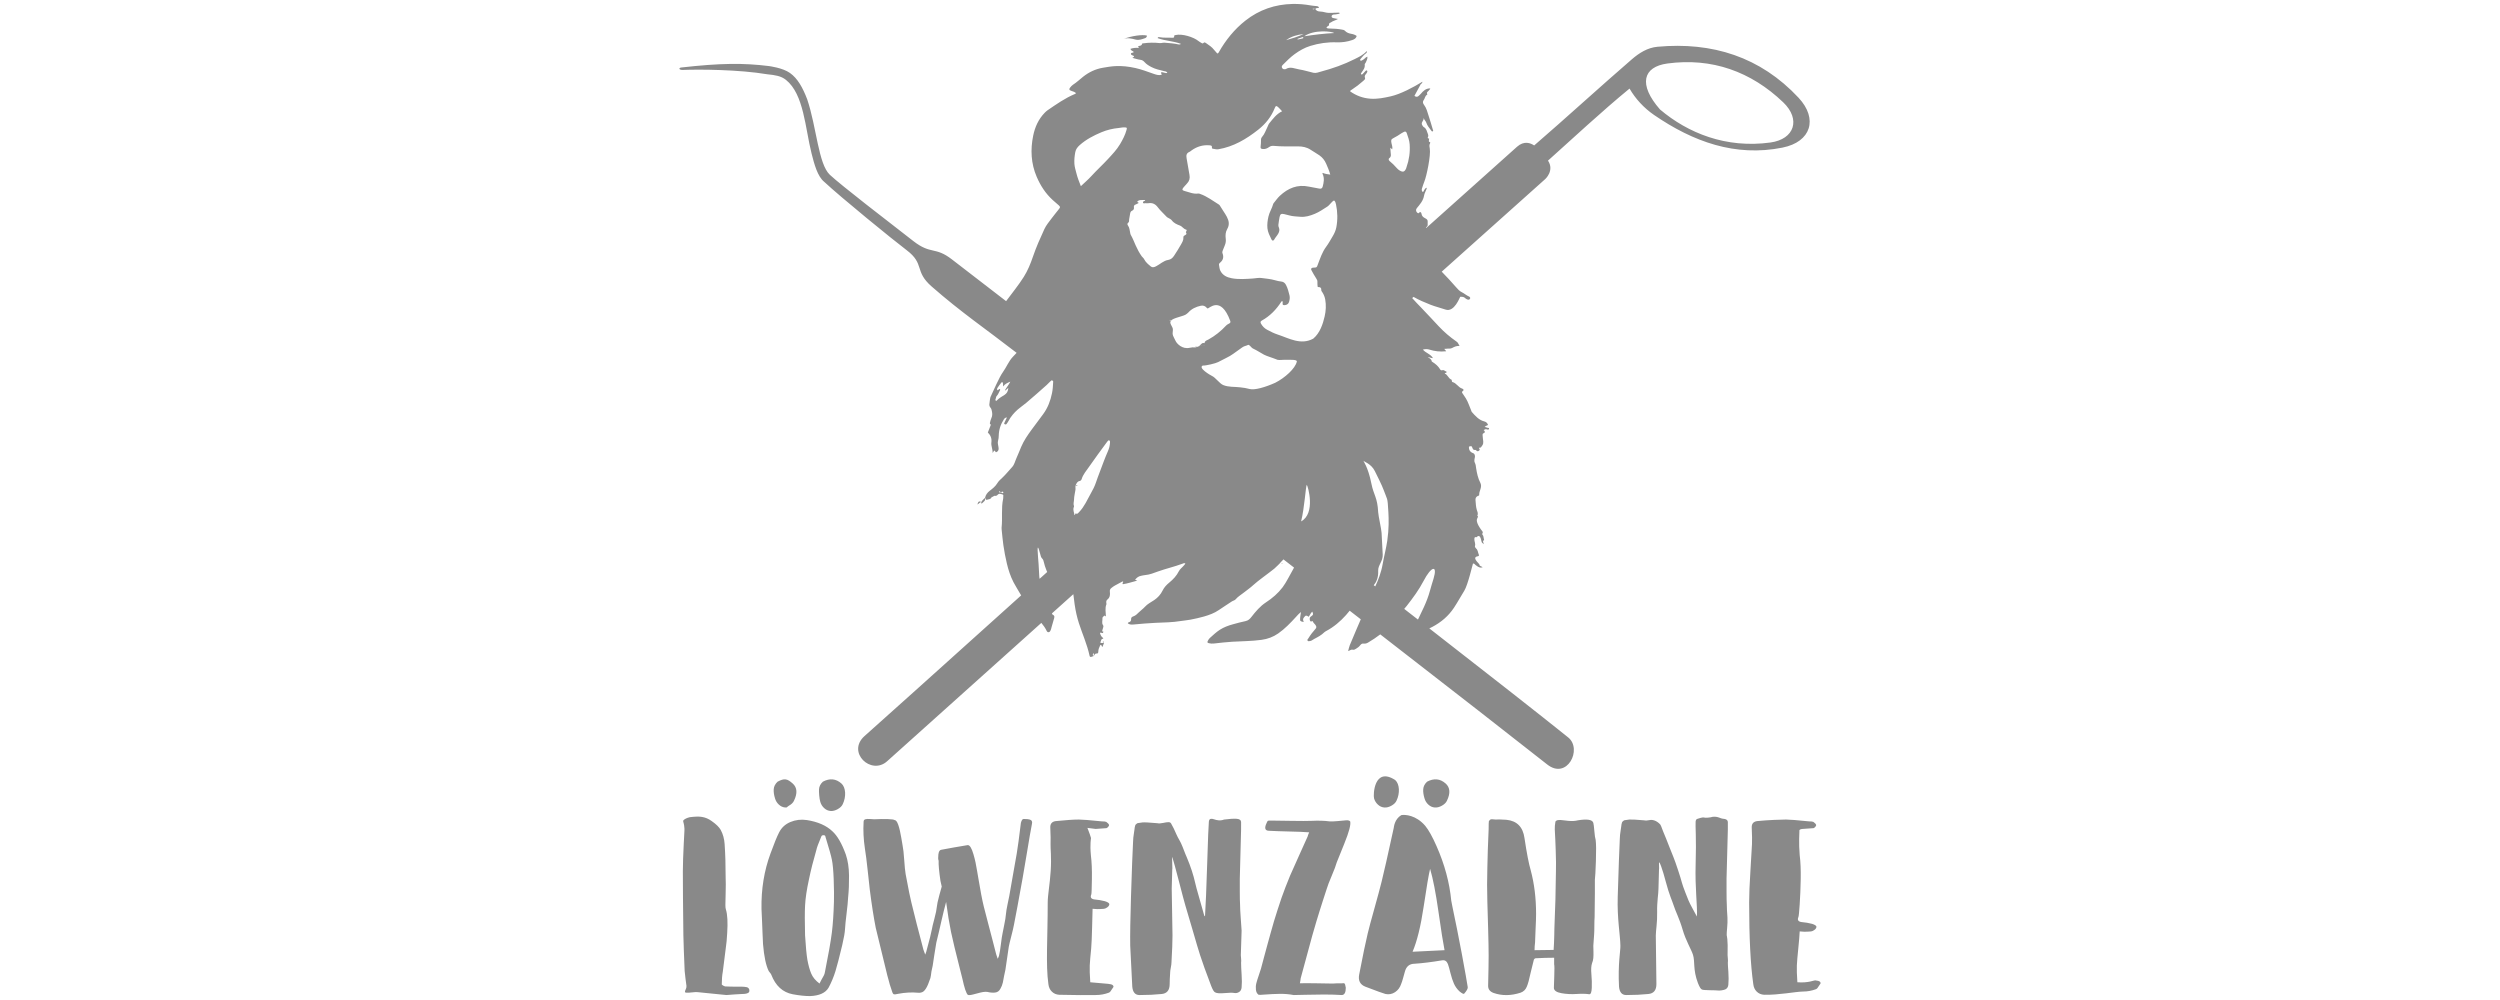 <?xml version="1.0" encoding="UTF-8"?>
<!DOCTYPE svg PUBLIC "-//W3C//DTD SVG 1.1//EN" "http://www.w3.org/Graphics/SVG/1.1/DTD/svg11.dtd">
<!-- Creator: CorelDRAW 2018 (64 Bit) -->
<svg xmlns="http://www.w3.org/2000/svg" xml:space="preserve" width="21.167mm" height="8.467mm" version="1.1" style="shape-rendering:geometricPrecision; text-rendering:geometricPrecision; image-rendering:optimizeQuality; fill-rule:evenodd; clip-rule:evenodd"
viewBox="0 0 2116.66 846.66"
 xmlns:xlink="http://www.w3.org/1999/xlink">
 <defs>
  <style type="text/css">
   <![CDATA[
    .fil0 {fill:#898989;fill-rule:nonzero}
   ]]>
  </style>
 </defs>
 <g id="Ebene_x0020_1">
  <path class="fil0" d="M718.84 741.33c-0.07,-6.77 -0.98,-12.73 -2.73,-17.88 -3.35,-9.28 -7.13,-15.82 -11.35,-19.65 -5.09,-4.86 -12.3,-8.02 -21.61,-9.5 -4.95,-0.73 -9.61,-0.18 -13.97,1.66 -4.37,1.84 -7.57,4.82 -9.61,8.94 -1.75,3.39 -4.15,9.27 -7.2,17.66 -5.39,14.57 -7.94,30.25 -7.64,47.03 0.14,2.21 0.29,5.33 0.43,9.38 0.15,4.05 0.29,7.73 0.44,11.04 0.14,3.31 0.29,6.44 0.43,9.39 0.88,10.45 2.48,18.03 4.81,22.73 0.14,0.3 0.51,0.78 1.09,1.44 0.58,0.66 0.95,1.21 1.09,1.66 3.64,9.42 9.68,14.94 18.12,16.55 5.53,1.04 10.4,1.55 14.63,1.55 7.86,-0.29 13.1,-2.65 15.72,-7.06 2.32,-4.27 4.29,-8.98 5.89,-14.14 1.31,-4.26 3.2,-11.55 5.68,-21.85 1.45,-6.18 2.25,-10.82 2.4,-13.91 0.14,-2.8 0.58,-7.14 1.31,-13.03 0.73,-5.88 1.16,-10.45 1.31,-13.69 0.58,-5.44 0.83,-11.55 0.76,-18.32zm-12.77 22.08c-0.29,10.15 -0.87,18.84 -1.75,26.05 -1.02,7.95 -2.98,19.14 -5.89,33.56 -0.15,1.03 -0.47,2.02 -0.98,2.98 -0.51,0.96 -1.17,2.13 -1.97,3.53 -0.8,1.4 -1.34,2.47 -1.63,3.2 -3.35,-2.5 -5.68,-5.3 -6.99,-8.39 -1.31,-3.09 -2.4,-6.99 -3.27,-11.7 -0.73,-4.41 -1.39,-11.33 -1.97,-20.75 -0.29,-11.19 -0.29,-19.58 0,-25.17 0.29,-6.03 1.38,-13.39 3.27,-22.08 1.6,-7.8 3.72,-16.19 6.34,-25.17 0.29,-1.62 1.67,-5.37 4.14,-11.26 0.29,-0.73 0.88,-1.1 1.75,-1.1 1.16,0 1.75,0.44 1.75,1.32 3.05,9.87 4.87,16.34 5.45,19.43 0.73,3.53 1.24,8.98 1.53,16.34 0.29,8.54 0.37,14.94 0.22,19.21zm-91.03 79.04c1.89,-0.15 4.33,-0.33 7.31,-0.55 2.98,-0.23 4.98,-0.34 6,-0.34 3.35,0 5.32,-0.58 5.9,-1.76 0.14,-0.3 0.22,-0.66 0.22,-1.11 0,-0.88 -0.22,-1.54 -0.66,-1.98 -0.43,-0.44 -0.91,-0.74 -1.42,-0.89 -0.51,-0.14 -1.24,-0.25 -2.18,-0.33 -0.95,-0.07 -1.57,-0.11 -1.86,-0.11l-2.4 0c-5.38,0 -9.39,-0.07 -12,-0.22 -0.59,-0.14 -1.24,-0.44 -1.97,-0.88 -0.73,-0.44 -1.02,-0.81 -0.87,-1.11 0,-3.97 0.29,-7.5 0.87,-10.59 1.75,-13.25 2.62,-20.17 2.62,-20.76 0.44,-2.65 0.8,-6.62 1.09,-11.92 0.58,-8.98 0.22,-15.6 -1.09,-19.87 -0.29,-0.74 -0.44,-1.99 -0.44,-3.75 0,-1.62 0.08,-5.11 0.22,-10.49 0.15,-5.37 0.15,-9.53 0,-12.47 0,-10.75 -0.29,-20.32 -0.87,-28.7 -0.3,-4.42 -1.39,-8.4 -3.28,-11.93 -1.31,-2.35 -3.85,-4.86 -7.64,-7.51 -2.62,-1.91 -5.39,-3.09 -8.29,-3.53 -2.19,-0.44 -5.61,-0.36 -10.26,0.22 -2.48,0.59 -4.3,1.48 -5.46,2.65 -0.15,0.45 -0.19,0.81 -0.11,1.11 0.07,0.29 0.22,0.85 0.43,1.65 0.22,0.81 0.33,1.37 0.33,1.66 0.29,2.06 0.37,3.68 0.22,4.86 -0.15,2.5 -0.33,6.03 -0.55,10.59 -0.21,4.57 -0.4,8.72 -0.54,12.48 -0.15,3.75 -0.22,7.32 -0.22,10.71 0,11.92 0.14,29.95 0.44,54.09 0.14,6.77 0.51,16.93 1.09,30.46 0.14,1.63 0.4,3.91 0.76,6.85 0.37,2.95 0.62,4.86 0.77,5.74 0,1.18 -0.15,1.99 -0.44,2.43 -0.73,1.47 -0.98,2.43 -0.76,2.87 0.22,0.44 1.27,0.59 3.16,0.44 0.58,0 1.78,-0.11 3.6,-0.33 1.82,-0.22 3.17,-0.26 4.04,-0.11 3.2,0.3 7.57,0.74 13.1,1.32 5.53,0.59 9.24,0.96 11.14,1.11zm627.65 -6.63c-0.58,-3.97 -2.26,-13.39 -5.02,-28.26 -0.87,-4.85 -2.22,-11.81 -4.04,-20.86 -1.82,-9.05 -2.87,-14.16 -3.16,-15.34 -0.15,-0.89 -0.44,-2.32 -0.88,-4.31 -0.44,-1.99 -0.73,-3.49 -0.87,-4.53 -1.46,-15.3 -5.61,-30.68 -12.45,-46.14 -3.49,-7.95 -6.69,-13.69 -9.6,-17.22 -7.8,-9.09 -17.04,-9.65 -20.27,-9.03 -5.83,3.5 -6.22,10.21 -6.37,10.8 -5.09,23.4 -8.51,38.56 -10.26,45.48 -1.31,5.3 -3.35,12.88 -6.11,22.74 -2.77,9.86 -4.66,16.93 -5.68,21.19 -1.74,7.22 -4.14,18.77 -7.2,34.67 -1.02,5.15 0.73,8.61 5.24,10.37 9.6,3.68 15.28,5.74 17.03,6.18 2.91,0.59 5.6,0.08 8.08,-1.54 2.47,-1.62 4.22,-3.98 5.23,-7.07 0.44,-1.02 0.99,-2.72 1.64,-5.07 0.66,-2.36 1.13,-4.05 1.42,-5.08 1.16,-4.56 3.93,-6.85 8.3,-6.85 6.55,-0.44 14.26,-1.39 23.14,-2.87 2.33,-0.44 4,0.59 5.02,3.09 0.58,1.62 1.31,4.2 2.18,7.73 0.88,3.53 1.86,6.51 2.95,8.94 1.09,2.43 2.65,4.61 4.69,6.52 2.19,1.76 3.5,2.42 3.93,1.98 2.19,-2.5 3.2,-4.34 3.06,-5.52zm-19.65 -31.35c-15.86,0.74 -24.89,1.18 -27.07,1.33 3.78,-8.83 6.91,-21.56 9.39,-38.2 2.47,-16.63 4.29,-27.3 5.46,-32.01 2.47,8.39 4.83,20.53 7.09,36.43 2.26,15.89 3.97,26.71 5.13,32.45zm-355.41 -111.05c1.89,0 3.27,0.15 4.14,0.44 1.75,0.44 2.41,1.62 1.97,3.53 -1.02,5.16 -2.4,13.1 -4.15,23.85 -1.75,10.74 -2.98,18.03 -3.71,21.85 -3.49,19.43 -5.97,32.76 -7.42,39.97 -0.44,2.35 -1.2,5.63 -2.3,9.82 -1.09,4.2 -1.78,7.11 -2.07,8.72 -0.58,3.68 -1.53,10.16 -2.84,19.43 -0.58,2.51 -0.95,4.2 -1.09,5.08 -0.14,0.59 -0.33,1.54 -0.54,2.87 -0.22,1.32 -0.41,2.28 -0.55,2.87 -0.44,1.91 -1.09,3.61 -1.97,5.08 -1.01,2.06 -2.54,3.2 -4.58,3.42 -2.04,0.22 -4.22,0.04 -6.55,-0.55 -1.17,-0.15 -2.4,-0.11 -3.71,0.11 -1.31,0.22 -2.88,0.59 -4.69,1.1 -1.83,0.52 -3.1,0.85 -3.83,0.99 -2.33,0.6 -3.78,0.67 -4.36,0.23 -0.59,-0.45 -1.31,-1.91 -2.19,-4.42 -0.43,-1.32 -0.83,-2.72 -1.2,-4.19 -0.36,-1.47 -0.69,-2.88 -0.98,-4.2 -0.73,-2.94 -1.78,-7.14 -3.16,-12.58 -1.39,-5.45 -2.62,-10.41 -3.71,-14.91 -1.1,-4.48 -2.08,-8.79 -2.95,-12.91 -1.46,-7.07 -2.84,-15.53 -4.15,-25.39 -1.46,5.45 -2.77,10.74 -3.93,15.89 -0.44,2.21 -1.17,5.38 -2.18,9.5 -1.02,4.12 -1.75,7.14 -2.19,9.05 -0.43,2.5 -1.02,6.07 -1.74,10.71 -0.73,4.63 -1.17,7.54 -1.31,8.72 -0.15,0.88 -0.51,2.58 -1.09,5.08 -0.3,2.65 -0.59,4.49 -0.88,5.52l-1.96 5.29c-1.17,2.8 -2.41,4.75 -3.71,5.86 -1.31,1.1 -3.14,1.51 -5.46,1.21 -3.93,-0.44 -10.77,-0.14 -15.72,0.88 -2.33,0.59 -3.78,0.7 -4.36,0.33 -0.59,-0.36 -1.24,-1.87 -1.97,-4.52 -0.44,-1.18 -0.84,-2.39 -1.2,-3.64 -0.37,-1.25 -0.73,-2.62 -1.09,-4.09 -0.37,-1.47 -0.69,-2.65 -0.98,-3.53l-9.83 -40.41c-1.74,-8.83 -3.42,-19.57 -5.02,-32.23 -0.29,-2.5 -0.87,-7.84 -1.75,-16.01 -0.87,-8.17 -1.67,-14.46 -2.4,-18.87 -1.16,-7.8 -1.53,-15.31 -1.09,-22.52 0,-1.18 0.47,-1.91 1.42,-2.21 0.94,-0.29 2.33,-0.37 4.15,-0.22 1.82,0.15 2.95,0.22 3.38,0.22 8.88,-0.44 16.23,-0.22 17.25,0.66 1.16,0 2.21,1.37 3.16,4.09 0.95,2.72 1.78,6.29 2.51,10.7l1.09 6.41c0.58,2.8 1.06,6.95 1.42,12.47 0.37,5.52 0.77,9.53 1.2,12.03 2.48,13.25 4.08,21.2 4.81,23.85 2.62,10.89 6.03,24.28 10.26,40.18 0.14,0.44 0.65,1.84 1.52,4.2 0.59,-1.47 0.88,-2.28 0.88,-2.43 2.76,-10.16 4.37,-16.56 4.8,-19.21 0.15,-1.18 0.84,-4.09 2.08,-8.72 1.23,-4.64 1.92,-7.98 2.07,-10.05 0.14,-1.91 0.84,-5.15 2.07,-9.71 1.24,-4.56 1.93,-7.07 2.08,-7.51 -0.58,-2.35 -0.95,-3.97 -1.09,-4.86 -1.17,-7.94 -1.68,-13.61 -1.53,-17 -0.44,-1.02 -0.51,-2.79 -0.22,-5.29 0.29,-2.5 1.09,-3.83 2.4,-3.98 0.58,-0.14 4.18,-0.81 10.81,-1.99 6.62,-1.17 10.51,-1.83 11.68,-1.98 0.87,0 1.71,0.66 2.51,1.98 0.8,1.33 1.56,3.24 2.29,5.75 0.73,2.5 1.31,4.78 1.75,6.84 0.43,2.06 0.91,4.64 1.42,7.73 0.51,3.09 0.83,5 0.98,5.74 1.75,10.6 3.27,18.54 4.58,23.84 1.02,3.98 2.11,8.21 3.28,12.7 1.16,4.49 2.47,9.49 3.93,15.01 1.45,5.52 2.54,9.75 3.27,12.69 0.15,0.59 0.58,1.92 1.31,3.98 0.44,-0.74 0.8,-1.55 1.1,-2.43 0.58,-2.35 1.12,-5.66 1.63,-9.93 0.51,-4.27 0.98,-7.36 1.42,-9.28 0,-0.29 0.44,-2.5 1.31,-6.62 0.87,-4.12 1.38,-7.29 1.53,-9.5 0.14,-1.91 0.62,-4.78 1.42,-8.61 0.8,-3.82 1.27,-6.1 1.42,-6.84 0.43,-2.35 1.38,-7.76 2.84,-16.23 1.45,-8.46 2.61,-15.04 3.49,-19.76 0.87,-5.15 2.03,-13.76 3.49,-25.83 0.29,-1.18 0.66,-2.06 1.09,-2.65 0.44,-0.59 1.17,-0.81 2.19,-0.66zm70.51 139.53c1.31,0.15 2.19,0.3 2.62,0.44 1.45,0.45 2.11,1.19 1.97,2.21 -0.3,0.3 -0.7,0.89 -1.2,1.77 -0.52,0.88 -0.99,1.58 -1.42,2.1 -0.44,0.51 -0.88,0.85 -1.31,0.99 -3.5,1.32 -7.21,1.99 -11.14,1.99 -6.4,0.15 -18.63,0.07 -30.86,-0.22 -2.47,-0.15 -4.55,-1.03 -6.22,-2.65 -1.67,-1.62 -2.66,-3.76 -2.95,-6.41 -2.33,-16.33 -0.57,-39.37 -0.57,-69.1 0,-6.33 1.81,-15.31 2.54,-26.94 0.73,-11.62 -0.29,-19.06 -0.14,-22.3 0.14,-3.09 0.07,-7.79 -0.22,-14.12 -0.15,-3.24 1.38,-5.08 4.58,-5.53 8.74,-0.88 15.29,-1.32 19.65,-1.32 2.77,0 9.24,0.52 19.43,1.55 1.75,0 2.98,0.14 3.71,0.44 1.31,0.88 2.11,1.76 2.41,2.65 0,0.44 -0.26,0.96 -0.77,1.54 -0.51,0.59 -0.98,0.96 -1.42,1.11l-9.17 0.66c-0.58,0 -2.91,-0.3 -6.98,-0.88 1.6,4.12 2.62,6.99 3.05,8.61 0,0.14 -1.02,4.93 -0.14,14.35 0.72,5.89 1.01,12.69 0.87,20.42 -0.15,7.73 -0.22,12.38 -0.51,12.96 -1.02,2.36 -0.22,3.76 2.4,4.2 3.35,0.29 6.41,0.81 9.17,1.54 2.33,0.74 3.57,1.55 3.71,2.43 0,1.33 -1.02,2.51 -3.05,3.53 -0.88,0.45 -2.48,0.67 -4.81,0.67 -1.16,0.14 -3.27,0.07 -6.33,-0.22 -0.14,3.38 -0.54,27.4 -1.2,33.73 -0.65,6.33 -1.06,11.08 -1.2,14.24 -0.15,3.17 0,7.91 0.44,14.24 9.31,0.74 14.33,1.18 15.06,1.32zm82.09 -56.96c0,-0.14 -0.08,-0.29 -0.22,-0.44 -0.29,-0.14 -0.44,-0.29 -0.44,-0.44 -0.58,-1.91 -1.67,-5.78 -3.27,-11.59 -1.61,-5.82 -2.7,-9.68 -3.28,-11.59 -0.14,-0.3 -0.54,-1.92 -1.2,-4.86 -0.65,-2.94 -1.56,-6.22 -2.73,-9.83 -1.16,-3.6 -2.62,-7.46 -4.36,-11.59 -0.44,-0.88 -1.61,-3.78 -3.5,-8.72 -1.89,-4.93 -3.64,-6.85 -5.24,-10.6 -1.6,-3.75 -2.98,-6.58 -4.14,-8.5 -0.44,-1.17 -1.24,-1.76 -2.41,-1.76 -1.16,0 -2.72,0.22 -4.69,0.66 -1.96,0.44 -3.6,0.52 -4.91,0.22 -6.7,-0.59 -10.84,-0.81 -12.45,-0.66 -0.87,0.14 -1.63,0.26 -2.29,0.33 -0.65,0.07 -1.2,0.15 -1.63,0.22 -0.44,0.08 -0.81,0.26 -1.1,0.55 -0.29,0.3 -0.54,0.52 -0.76,0.66 -0.22,0.15 -0.4,0.52 -0.55,1.11 -0.14,0.59 -0.25,1.03 -0.32,1.32 -0.08,0.3 -0.15,0.88 -0.22,1.77 -0.08,0.88 -0.19,1.62 -0.33,2.21 -0.58,3.53 -0.87,6.33 -0.87,8.39 -0.44,8.68 -1.02,22.52 -1.75,46.36 -0.58,18.55 -0.8,32.38 -0.65,41.51 0.14,3.97 0.72,15.53 1.74,34.66 0.44,4.71 2.48,7.07 6.12,7.07 6.83,0 13.09,-0.3 18.77,-0.89 4.51,-0.44 6.77,-3.23 6.77,-8.39 0,-2.35 0.14,-5.74 0.44,-10.15 0,-0.74 0.18,-2.02 0.54,-3.87 0.36,-1.83 0.55,-3.27 0.55,-4.3 0.58,-10.01 0.87,-17.59 0.87,-22.74 0,-4.42 -0.11,-11.04 -0.33,-19.87 -0.22,-8.83 -0.33,-15.46 -0.33,-19.87 0,-1.77 0.15,-7.07 0.44,-15.9 0.14,0 0.14,-1.84 0,-5.52 -0.15,-3.67 -0.15,-5.52 0,-5.52 1.16,3.68 3.09,10.75 5.79,21.2 2.69,10.45 4.47,17.15 5.35,20.09 1.45,4.71 3.52,11.74 6.22,21.08 2.69,9.35 4.76,16.31 6.22,20.87 1.89,5.89 5.02,14.57 9.39,26.05 1.31,3.39 2.47,5.23 3.49,5.52 1.31,0.74 3.97,0.92 7.97,0.55 4,-0.37 6.66,-0.4 7.97,-0.11 1.45,0.3 2.84,0.04 4.15,-0.77 1.3,-0.81 2.03,-2.1 2.18,-3.87 0.29,-2.94 0.29,-6.58 0,-10.92 -0.29,-4.34 -0.44,-7.69 -0.44,-10.05 0.15,-0.88 0.15,-2.06 0,-3.53 -0.14,-1.47 -0.22,-2.43 -0.22,-2.87 0.44,-13.69 0.66,-20.61 0.66,-20.76 -0.15,-2.35 -0.4,-6.03 -0.77,-11.04 -0.36,-5 -0.54,-8.68 -0.54,-11.03 -0.15,-2.36 -0.22,-6.04 -0.22,-11.04l0 -11.04c0,-2.06 0.22,-10.3 0.65,-24.73 0.44,-14.42 0.59,-22.15 0.44,-23.18 -0.14,-1.62 -1.45,-2.5 -3.93,-2.65 -2.47,-0.15 -5.97,0.07 -10.48,0.66 -1.6,0.59 -3.13,0.81 -4.58,0.66 -1.46,-0.14 -2.77,-0.44 -3.93,-0.88 -1.17,-0.44 -2.15,-0.55 -2.95,-0.33 -0.8,0.22 -1.27,0.99 -1.42,2.32 -0.29,2.79 -0.76,14.68 -1.42,35.65 -0.65,20.98 -1.27,35.88 -1.85,44.71zm52.28 -79.48c0.22,-0.44 0.4,-0.81 0.55,-1.1 0.14,-0.3 0.4,-0.48 0.76,-0.56 0.36,-0.07 0.62,-0.11 0.77,-0.11l0.87 0 1.09 0c2.62,0 8.08,0.08 16.38,0.23 8.29,0.14 14.04,0.14 17.24,0 5.97,-0.3 11.14,-0.15 15.5,0.44 1.31,0.14 3.57,0.07 6.77,-0.23 3.2,-0.29 5.6,-0.51 7.21,-0.66 1.6,-0.14 2.76,0.15 3.49,0.89 0.72,2.65 -0.95,8.98 -5.02,18.98 -4.08,10.01 -6.19,15.24 -6.33,15.68 -0.73,2.65 -2.15,6.44 -4.26,11.37 -2.11,4.93 -3.53,8.65 -4.26,11.15 -0.73,2.35 -1.82,5.7 -3.27,10.04 -1.46,4.35 -2.4,7.33 -2.84,8.95 -1.46,4.56 -3.49,11.4 -6.11,20.53 -4.37,16.19 -7.64,28.26 -9.83,36.21 0,0.29 -0.07,0.88 -0.22,1.76 -0.14,0.89 -0.29,1.7 -0.43,2.43 2.03,-0.14 6.87,-0.14 14.52,0 7.64,0.15 12.11,0.22 13.42,0.22 1.02,-0.14 3.64,-0.22 7.86,-0.22 0.73,-0.14 1.31,-0.14 1.75,0 0.58,0.3 1.01,1.55 1.31,3.76 0,3.97 -1.09,6.03 -3.28,6.18 -4.8,-0.3 -9.82,-0.45 -15.06,-0.45 -5.24,0 -10.45,0.08 -15.61,0.23 -5.17,0.14 -8.55,0.22 -10.15,0.22 -3.79,-0.74 -7.79,-1.07 -12.01,-1 -4.22,0.08 -8.19,0.26 -11.9,0.55 -3.71,0.3 -5.64,0.37 -5.78,0.23 -1.31,-0.89 -2.08,-2.28 -2.3,-4.2 -0.21,-1.91 -0.11,-3.75 0.33,-5.52 0.44,-1.77 1.13,-4.01 2.08,-6.73 0.94,-2.72 1.56,-4.6 1.85,-5.63 0.29,-1.03 1.16,-4.31 2.62,-9.83 1.45,-5.52 2.4,-9.01 2.84,-10.49 0.44,-1.46 1.31,-4.63 2.62,-9.49 1.31,-4.86 2.29,-8.31 2.95,-10.37 0.65,-2.06 1.63,-5.19 2.94,-9.39 1.31,-4.19 2.44,-7.62 3.39,-10.26 0.94,-2.65 2.07,-5.71 3.38,-9.17 1.31,-3.45 2.62,-6.73 3.93,-9.82 1.75,-3.98 4.29,-9.68 7.64,-17.11 3.35,-7.43 5.75,-12.77 7.21,-16.01 0.14,-0.44 0.29,-0.92 0.43,-1.43 0.15,-0.52 0.44,-1.22 0.88,-2.1 -4.52,-0.29 -7.07,-0.44 -7.64,-0.44 -16.6,-0.44 -25.48,-0.74 -26.64,-0.89 -2.77,-0.14 -3.57,-1.84 -2.4,-5.07 0.29,-0.74 0.55,-1.33 0.76,-1.77zm277.81 48.35c0.29,-2.21 0.58,-7.54 0.87,-16 0.29,-8.47 0.22,-14.39 -0.21,-17.78 -0.44,-1.32 -0.81,-3.79 -1.1,-7.39 -0.29,-3.61 -0.58,-5.93 -0.87,-6.96 -0.73,-2.79 -5.1,-3.53 -13.1,-2.21 -2.18,0.59 -4.88,0.74 -8.08,0.45 -0.73,0 -2.03,-0.15 -3.93,-0.45 -1.89,-0.29 -3.42,-0.36 -4.58,-0.22 -1.17,0.15 -1.97,0.59 -2.4,1.33 -0.44,2.5 -0.62,4.71 -0.55,6.62 0.07,1.91 0.22,4.82 0.44,8.72 0.22,3.9 0.33,6.73 0.33,8.5 0.29,7.95 0.36,13.99 0.21,18.11 -0.14,16.04 -0.58,32.16 -1.31,48.35 0,1.32 -0.03,3.2 -0.1,5.63 -0.08,2.43 -0.15,4.71 -0.22,6.84 -0.08,2.14 -0.19,4.09 -0.33,5.85 -1.6,0 -4.26,0.04 -7.97,0.11 -3.71,0.08 -6.44,0.11 -8.18,0.11 0,-0.73 0.03,-1.8 0.1,-3.2 0.08,-1.4 0.19,-2.46 0.33,-3.2 0,-1.91 0.14,-5.66 0.44,-11.26 0.29,-5.59 0.43,-9.94 0.43,-13.03 0,-13.39 -1.52,-25.75 -4.58,-37.09 -1.6,-5.44 -3.35,-14.49 -5.24,-27.15 -1.31,-9.42 -6.41,-14.57 -15.28,-15.46 -4.22,-0.29 -7.35,-0.36 -9.39,-0.22 -0.44,0 -0.87,-0.03 -1.31,-0.11 -0.44,-0.07 -0.8,-0.11 -1.09,-0.11l-0.98 0c-0.37,0 -0.73,0.15 -1.09,0.44 -0.37,0.3 -0.7,0.66 -0.99,1.1 -0.14,0.45 -0.22,2.73 -0.22,6.85 -0.58,12.95 -0.94,23.84 -1.09,32.68 -0.29,9.56 -0.29,19.13 0,28.7 0.15,5 0.36,12.58 0.66,22.74 0.29,10.15 0.43,17.81 0.43,22.96 0,5.3 -0.14,13.69 -0.43,25.17 -0.15,3.09 1.38,5.22 4.58,6.4 7.13,2.51 14.77,2.43 22.93,-0.22 2.47,-0.88 4.22,-2.57 5.23,-5.08 1.02,-2.35 2.11,-6.33 3.28,-11.92l2.62 -10.6c0,-0.29 0.18,-0.62 0.55,-0.99 0.36,-0.37 0.68,-0.55 0.98,-0.55 1.74,-0.15 4.36,-0.26 7.86,-0.33 3.49,-0.08 6.11,-0.12 7.86,-0.12l0 5.52c0.29,1.19 0.32,4.53 0.11,10.05 -0.22,5.52 -0.33,8.87 -0.33,10.05 0.14,2.2 2.29,3.68 6.44,4.41 4.15,0.74 8.4,0.96 12.77,0.66 4.37,-0.29 7.93,-0.22 10.7,0.22 1.31,0.15 2.03,-1.65 2.18,-5.4 0.15,-3.76 0.04,-7.62 -0.33,-11.6 -0.36,-3.97 -0.18,-7.06 0.55,-9.27 0.58,-1.32 0.94,-2.79 1.09,-4.41 0.14,-1.62 0.18,-3.54 0.11,-5.74 -0.07,-2.21 -0.11,-3.76 -0.11,-4.64l0.66 -9.27c0.14,-1.62 0.21,-4.09 0.21,-7.4 0,-3.31 0.08,-5.85 0.22,-7.62 0,-2.21 0.04,-5.52 0.11,-9.93 0.07,-4.42 0.11,-7.73 0.11,-9.94l0 -3.75 0 -4.3 0 -3.65zm85.32 -13.58c0.66,-20.97 -0.33,-32.86 -0.03,-35.65 0.14,-1.33 0.61,-2.1 1.42,-2.32 0.79,-0.22 4.49,-1.6 5.66,-1.15 1.16,0.44 5.68,0 7.28,-0.59 4.51,-0.59 6.52,1.48 9,1.63 2.47,0.15 3.78,1.03 3.93,2.65 0.14,1.03 0,8.76 -0.44,23.18 -0.44,14.43 -0.66,22.67 -0.66,24.73l0 11.04c0,5 0.07,8.68 0.22,11.04 0,2.35 0.18,6.03 0.55,11.03 0.36,5.01 -0.79,12.57 -0.64,14.92 0,0.15 1.18,3.19 0.75,16.88 0,0.44 0.07,1.4 0.22,2.87 0.14,1.47 0.14,2.65 0,3.53 0,2.36 0.14,3.28 0.43,7.62 0.29,4.34 0.29,7.99 0,10.93 -0.14,1.76 -0.87,3.06 -2.18,3.86 -1.31,0.81 -5.35,1.41 -6.8,1.11 -1.31,-0.29 -11.98,-0.04 -13.29,-0.78 -1.02,-0.29 -2.18,-2.13 -3.49,-5.52 -4.37,-11.48 -2.32,-18.1 -4.21,-23.99 -1.46,-4.56 -6.05,-11.88 -8.75,-21.23 -2.69,-9.34 -6.12,-15.72 -7.57,-20.43 -0.88,-2.94 -3.96,-9.56 -6.65,-20.01 -2.7,-10.45 -5.93,-19.35 -5.79,-15.68 0.15,3.68 0.15,5.52 0,5.52 -0.29,8.83 -0.43,14.13 -0.43,15.9 0,4.41 -1.35,11.04 -1.13,19.87 0.22,8.83 -1.13,15.45 -1.13,19.87 0,5.15 0.51,38.71 0.51,41.06 0,5.16 -2.26,7.95 -6.77,8.39 -5.67,0.59 -11.93,0.89 -18.77,0.89 -3.64,0 -5.68,-2.36 -6.12,-7.07 -1.02,-19.13 1.32,-30.69 1.17,-34.66 -0.14,-9.13 -2.84,-22.96 -2.26,-41.51 0.73,-23.84 1.31,-40.1 1.75,-48.79 0,-2.06 0.29,-4.86 0.87,-8.39 0.15,-0.59 0.26,-1.32 0.33,-2.21 0.07,-0.88 0.14,-1.47 0.22,-1.76 0.07,-0.3 0.18,-0.74 0.33,-1.33 0.14,-0.59 0.32,-0.95 0.54,-1.1 0.22,-0.15 0.47,-0.37 0.77,-0.66 0.29,-0.3 0.65,-0.48 1.09,-0.56 0.44,-0.07 0.98,-0.14 1.64,-0.22 0.65,-0.07 1.41,-0.18 2.29,-0.33 1.6,-0.14 5.75,0.08 12.44,0.66 1.31,0.3 2.95,0.22 4.91,-0.22 1.97,-0.44 5.61,0.21 8.82,3.75 1.16,1.92 0.83,2.1 2.43,5.86 1.6,3.75 3.34,8.09 5.24,13.02 1.89,4.94 3.05,7.84 3.49,8.72 1.75,4.13 6.44,18.48 7.1,21.42 0.65,2.94 5.49,14.95 5.64,15.24 0.58,1.92 7.13,13.54 7.13,13.68 0.58,-8.83 -1.71,-23.73 -1.06,-44.71zm101.19 98.73c-0.73,-0.15 -5.75,2.36 -15.07,1.62 -0.43,-6.33 -0.58,-11.07 -0.43,-14.24 0.14,-3.16 0.54,-7.91 1.2,-14.24 0.65,-6.33 1.05,-11.19 1.2,-14.57 3.05,0.29 5.16,0.36 6.33,0.22 2.33,0 3.93,-0.22 4.8,-0.67 2.04,-1.02 3.06,-2.2 3.06,-3.53 -0.15,-0.88 -1.39,-1.69 -3.71,-2.43 -2.77,-0.73 -5.83,-1.25 -9.17,-1.54 -2.62,-0.44 -3.42,-1.84 -2.4,-4.2 0.29,-0.58 0.65,-4.15 1.09,-10.7 0.44,-6.55 0.73,-13.69 0.87,-21.42 0.14,-7.73 -0.14,-14.53 -0.87,-20.42 -0.88,-9.42 -0.24,-20.09 -0.24,-20.24 -0.43,-1.62 2.27,-1.84 2.86,-1.84l9.17 -0.66c0.43,-0.15 0.9,-0.52 1.42,-1.11 0.5,-0.58 0.76,-1.1 0.76,-1.54 -0.29,-0.89 -1.09,-1.77 -2.4,-2.65 -0.73,-0.3 -1.97,-0.44 -3.71,-0.44 -10.19,-1.03 -16.67,-1.55 -19.43,-1.55 -4.37,0 -15.72,0.44 -24.45,1.32 -3.2,0.45 -4.73,2.29 -4.58,5.53 0.29,6.33 0.36,11.03 0.21,14.12 -0.14,3.24 -0.58,10.68 -1.31,22.3 -0.73,11.63 -1.09,20.61 -1.09,26.94 0,29.73 1.17,52.77 3.5,69.1 0.29,2.65 1.27,4.79 2.94,6.41 1.67,1.62 3.75,2.5 6.22,2.65 12.23,0.29 26.34,-2.58 32.75,-2.73 3.93,0 7.64,-0.66 11.13,-1.99 0.44,-0.14 0.87,-0.47 1.31,-0.99 0.44,-0.52 0.91,-1.22 1.42,-2.1 0.51,-0.88 0.91,-1.47 1.2,-1.77 0.14,-1.02 -0.51,-1.76 -1.96,-2.2 -0.44,-0.15 -1.31,-0.3 -2.62,-0.44zm-865.68 -166.65c3.79,3.39 4.15,8.25 1.09,14.57 -0.73,1.62 -2.14,3.02 -4.25,4.2 -2.11,1.18 -1.2,1.69 -3.09,1.54 -2.04,-0.14 -3.86,-0.95 -5.46,-2.43 -1.6,-1.47 -2.69,-3.23 -3.27,-5.29 -0.88,-2.8 -1.24,-5.38 -1.1,-7.73 0.15,-2.35 1.24,-4.49 3.28,-6.41 5.82,-3.09 8.14,-2.57 12.8,1.55zm41.26 0c3.78,3.39 4.15,11.19 1.09,17.52 -0.73,1.62 -2.15,3.02 -4.26,4.19 -2.11,1.18 -4.11,1.7 -6,1.55 -2.04,-0.15 -3.86,-0.95 -5.46,-2.43 -1.6,-1.47 -2.69,-3.23 -3.27,-5.3 -0.88,-2.79 -1.24,-8.32 -1.09,-10.67 0.14,-2.35 1.23,-4.49 3.27,-6.41 5.82,-3.09 11.06,-2.57 15.72,1.55zm468.85 -2.95c-17.94,-11.59 -18.78,12.74 -17.9,15.54 0.58,2.06 1.67,3.82 3.27,5.29 1.6,1.48 3.42,2.29 5.46,2.43 1.89,0.15 3.89,-0.36 6,-1.54 2.11,-1.18 3.53,-2.58 4.26,-4.2 3.06,-6.32 2.69,-14.13 -1.09,-17.52zm42.71 2.95c-4.66,-4.12 -9.9,-4.64 -15.72,-1.55 -2.04,1.92 -3.13,4.06 -3.27,6.41 -0.15,2.35 0.22,4.93 1.09,7.73 0.58,2.06 1.67,3.82 3.28,5.29 1.6,1.48 3.41,2.29 5.45,2.43 1.89,0.15 3.9,-0.36 6.01,-1.54 2.11,-1.18 3.52,-2.58 4.25,-4.2 3.06,-6.32 2.7,-11.18 -1.09,-14.57zm285.31 -538.41c-40.18,8.08 -75.8,-5 -108.73,-27.53 -8.87,-6.08 -15.98,-13.94 -20.89,-22.44 -23.78,19.52 -48.12,42.31 -69.04,61 5.65,8.45 -2.32,15.6 -2.32,15.6l-87.66 78.42c2.05,2.15 4.11,4.29 6.14,6.45 2.08,2.2 4.1,4.45 6.06,6.76 1.4,1.65 2.85,3.21 4.79,4.17 2.13,1.04 3.88,2.7 6.07,3.63 0.7,0.3 1.32,1.04 0.96,1.81 -0.38,0.84 -1.32,1.11 -2.21,0.76 -2.7,-1.04 -1.94,-2.51 -6.16,-2.29 -0.22,0.01 -4.88,13.47 -12.46,10.79 -4.19,-1.47 -8.57,-2.45 -12.69,-4.09 -4.9,-1.95 -9.78,-3.96 -14.36,-6.64l-1.14 1.02c2.47,2.8 5.08,5.45 7.67,8.14 5.08,5.27 10.03,10.67 15.05,16 4.43,4.7 9.33,8.86 14.61,12.54 1.19,0.83 1.37,1.08 2.79,3.84 -2.32,-0.17 -4.31,0.58 -6.17,1.67 -1.67,0.99 -3.5,0.36 -5.23,0.72 -0.44,0.09 -0.91,0.02 -1.42,0.02 0.1,1.07 1.09,1.15 1.46,2.02 0,-0.03 -0.12,0.08 -0.35,0.1 -4.74,0.5 -9.37,0 -13.91,-1.46 -1.73,-0.55 -3.48,-0.48 -5.44,0 2.37,2.96 6.49,3.66 8.52,7.24 -1.61,0.11 -2.86,-0.99 -4.4,-0.72 1.61,0.77 3.12,1.59 3.41,3.56 0.02,0.13 0.29,0.23 0.45,0.33 2.64,1.64 5,3.58 6.6,6.32 0.4,0.68 0.94,1 1.64,0.78 1.02,-0.32 1.8,-0.04 2.56,0.63 0.39,0.34 1.27,0.1 1.27,0.89 0,0.95 -1.16,0.39 -1.64,1.27 2.68,0.84 3.06,4.21 5.78,5.15 0.2,0.07 0.25,0.67 0.32,1.04 0.07,0.38 0.09,0.9 0.46,0.99 3.46,0.8 4.95,4.56 8.3,5.58 1.09,0.34 1.78,1.27 0.28,2.26 -0.75,0.5 -0.43,1.14 -0.02,1.73 0.96,1.42 1.96,2.81 2.85,4.28 1.95,3.18 2.99,6.79 4.47,10.19 0.18,0.43 0.25,0.96 0.55,1.29 3.03,3.42 6.03,6.91 10.72,8.07 1.53,0.38 2.43,1.35 3.07,2.97 -0.92,0.47 -2,0.77 -2.89,1.62 0.84,0.26 1.63,0.41 2.35,0.75 0.49,0.23 1.65,-0.19 1.33,0.94 -0.22,0.81 -1.15,0.66 -1.73,0.43 -1.02,-0.39 -1.82,-0.01 -2.84,0.54 1.25,1.07 1.64,2.1 -0.26,2.86 -0.57,0.23 -0.66,0.89 -0.61,1.49 0.08,0.96 0.12,1.91 0.26,2.86 0.62,3.95 0.47,4.69 -1.51,7.25 -0.33,0.43 -0.73,0.53 -1.23,0.53 -1.99,-0.03 1.25,1.13 -0.51,2.47 -0.61,0.48 -1.36,0.76 -2.05,0.12 -0.41,-0.39 -0.68,-0.83 -1.4,-0.72 -1.28,0.19 -1.77,-0.64 -2.19,-1.75 -0.63,-1.71 -0.71,-1.68 -2.92,-1.08 -0.18,2.81 0.94,4.69 3.68,5.6 1.08,0.36 1.67,2.14 1.31,3.6 -0.38,1.5 -0.66,3.25 -0.03,4.41 0.84,1.54 0.87,3.08 1.11,4.64 0.66,4.36 1.59,8.62 3.63,12.58 0.61,1.19 0.65,2.54 0.37,3.93 -0.4,2.04 -1.52,3.9 -1.41,6.07 0.04,0.79 -0.69,0.73 -1.18,0.97 -1.42,0.69 -2.11,1.9 -1.94,3.48 0.29,2.83 0.28,5.68 1.15,8.47 0.46,1.45 1.35,3.04 0.37,4.68 2.51,2.2 -4.82,1.59 4.48,13.58 0.69,0.88 -0.87,1.79 -0.04,2.65 0.95,0.99 0.75,2.31 1.11,3.46 0.11,0.36 0.28,1.02 0.19,1.06 -1.75,0.86 -0.35,2.09 -0.19,3.44 -1.06,-0.8 -1.78,-1.11 -2.02,-2.45 -1.35,-7.47 -3.97,-3.36 -4.19,-3.42 -1.33,-0.38 -1.78,-0.01 -1.84,1.52 -0.09,2.02 1.21,3.87 0.51,5.98 -0.17,0.52 0.41,1.56 0.94,1.99 1.59,1.29 1.51,3.26 2.22,4.9 0.37,0.84 0.43,1.53 -0.68,1.7 -5.77,0.91 1.34,6.27 1.32,7.04 -0.03,1.41 1.82,1.43 2.73,2.26 -1.51,0.51 -2.27,0.43 -4.04,-0.5 -0.58,-0.3 -1.06,-0.8 -1.63,-1.13 -0.85,-0.5 -1.45,-1.95 -2.55,-1.38 -0.18,0.1 -4.23,17.93 -7.31,22.88 -2.96,4.75 -5.63,9.68 -8.71,14.35 -4.67,7.09 -10.93,12.37 -18.34,16.28 -0.84,0.45 -1.72,0.85 -2.58,1.27 51.54,40.1 94.38,73.67 117.58,92.32 12.32,9.92 -0.95,36.36 -17.89,22.8 -27.39,-21.65 -79.81,-62.41 -141.22,-110.04 -3.31,2.57 -6.83,4.86 -10.44,7 -1.08,0.65 -2.24,0.93 -3.53,0.78 -1.17,-0.14 -2.09,0.23 -2.9,1.3 -0.96,1.27 -2.23,2.3 -3.67,3.1 -0.92,0.52 -1.67,1.12 -2.86,0.77 -1.27,-0.36 -2.27,0.78 -3.81,1.18 0.51,-1.84 0.81,-3.45 1.4,-4.93 1.86,-4.59 3.78,-9.15 5.76,-13.69 1.21,-2.75 2.38,-5.52 3.57,-8.27 -3.12,-2.42 -6.25,-4.85 -9.41,-7.3 -1,1.25 -2.02,2.48 -3.08,3.68 -4.9,5.48 -10.44,10.18 -16.92,13.59 -1.39,0.73 -2.33,1.84 -3.46,2.73 -2.71,2.15 -5.91,3.37 -8.75,5.24 -0.37,0.25 -0.87,0.34 -1.33,0.44 -0.74,0.17 -1.61,0.41 -2.11,-0.31 -0.55,-0.8 0.3,-1.34 0.68,-1.97 1.77,-2.92 3.83,-5.61 6.12,-8.13 0.67,-0.73 0.75,-1.49 0.37,-2.37 -0.65,-1.5 -2.27,-2.3 -2.78,-3.9 -0.03,-0.11 -0.36,-0.23 -0.46,-0.17 -1.06,0.55 -1.69,0.47 -2.02,-0.89 -0.33,-1.41 -0.06,-2.44 1.15,-3.21 0.07,-0.05 0.17,-0.08 0.24,-0.14 1.61,-1.2 1.66,-1.47 0.72,-3.79 -1.53,1.11 -1.93,3.05 -3.13,4.37 -1.73,-1.3 -2.44,-1.37 -3.63,0.13 -1.15,1.47 -1.5,1.92 -0.51,4.26 -1.51,-0.23 -3.03,-0.52 -3.08,-1.69 -0.09,-2.11 0.37,-4.16 0.75,-6.72 -1.85,1.42 -3.05,2.82 -4.29,4.18 -4.62,5.06 -9.35,10.01 -15,13.95 -4.29,2.98 -8.91,4.7 -14.13,5.41 -8.25,1.14 -16.53,1.1 -24.8,1.6 -5.19,0.31 -10.37,0.94 -15.54,1.51 -1.44,0.16 -2.83,0.07 -4.22,-0.28 -1.33,-0.33 -1.54,-0.76 -0.87,-2.02 0.44,-0.84 0.95,-1.71 1.63,-2.33 2.77,-2.46 5.44,-5.05 8.58,-7.05 3.4,-2.15 7.11,-3.54 10.95,-4.58 3.56,-0.97 7.12,-1.98 10.73,-2.71 2.25,-0.46 3.63,-1.78 4.96,-3.48 3.62,-4.64 7.35,-9.13 12.38,-12.41 5.34,-3.48 10.19,-7.64 14.08,-12.77 1.71,-2.26 3.11,-4.79 4.52,-7.28 1.75,-3.11 3.44,-6.25 5.15,-9.37 -2.99,-2.31 -5.98,-4.63 -8.97,-6.95 -0.74,0.7 -1.47,1.42 -2.11,2.21 -1.65,2.07 -3.75,3.76 -5.64,5.62 -0.07,0.06 -0.15,0.12 -0.22,0.18 -4.73,3.83 -13.7,10.12 -17.48,13.64 -2.74,2.54 -5.78,4.61 -8.68,6.89 -2.15,1.7 -4.55,3.08 -6.33,5.24 -0.83,1 -2.17,1.12 -3.2,1.8 -3.69,2.48 -7.47,4.84 -11.13,7.36 -3.81,2.63 -8.09,4.14 -12.43,5.41 -3.79,1.1 -7.67,1.92 -11.55,2.69 -2.68,0.53 -5.43,0.69 -8.14,1.14 -7.11,1.18 -14.3,1.23 -21.48,1.54 -6.23,0.28 -12.45,0.85 -18.66,1.42 -1.74,0.16 -3.31,0.1 -4.72,-0.98 0.03,-0.62 0.46,-0.83 0.93,-0.95 1.31,-0.33 1.92,-1.25 1.85,-2.52 -0.07,-1.43 0.62,-2.03 1.87,-2.44 1.93,-0.63 3.37,-2.11 4.75,-3.49 1.62,-1.62 3.55,-2.9 5.05,-4.59 2.24,-2.51 5.19,-3.89 7.88,-5.71 3.03,-2.05 5.49,-4.73 7.1,-8.06 1.32,-2.75 3.34,-4.84 5.62,-6.72 3.32,-2.73 6.23,-5.79 8.18,-9.69 0.97,-1.93 2.81,-3.08 4.12,-4.72 0.47,-0.58 1.06,-1.04 1.39,-1.81 -0.95,-0.59 -1.79,-0.07 -2.48,0.19 -6.83,2.57 -13.97,4.15 -20.83,6.62 -3.48,1.26 -6.89,2.67 -10.6,2.98 -1.24,0.11 -2.42,0.43 -3.62,0.65 -2.15,0.39 -3.69,1.6 -4.99,3.22 0.33,0.59 0.91,0.32 1.72,0.86 -4.29,1.12 -8.18,2.47 -12.12,3.03 -0.94,-1.05 0.58,-1.46 0.18,-2.23 -0.19,-0.03 -0.41,-0.16 -0.54,-0.09 -2.14,1.14 -4.24,2.36 -6.41,3.46 -1.03,0.52 -1.89,1.25 -2.8,1.93 -1.13,0.83 -1.67,1.76 -1.45,3.39 0.31,2.37 0.08,4.84 -2.06,6.49 -1.69,1.31 -0.71,3.66 -0.82,3.92 -1.42,3.38 -0.54,6.89 -0.47,10.36 -0.67,-0.02 -0.83,-0.95 -1.29,-0.58 -0.72,0.57 -1.73,1.17 -1.64,2.19 0.16,1.95 -0.84,4 0.5,5.85 0.59,0.81 0.22,1.66 -0.04,2.47 -1.89,5.77 0.92,0.61 0.1,3.91 -0.33,1.32 -4.4,-2.41 -1.64,2.78 0.45,0.85 1.49,1.19 1.86,2.3 -2.32,0.02 -1.77,2.09 -2.66,3.2 1.16,0.88 2.23,0.11 3.21,0.37 -0.44,1.13 -0.88,2.26 -1.32,3.41 -0.74,-0.4 -0.55,-1.42 -1.28,-1.77 -0.32,-0.06 -0.53,0.1 -0.65,0.37 -0.78,1.72 -1.62,3.42 -1.6,5.39 0,0.85 -0.32,1.66 -1.23,1.57 -1.63,-0.17 -1.92,1.07 -2.5,2.03 -0.03,-0.01 -0.03,-0.02 -0.06,-0.03 0.09,-0.76 0.16,-1.53 -0.29,-2.48 -0.49,1.08 -1.12,1.94 0.29,2.48 0,0.03 0,0.06 -0.01,0.09 -0.67,0.25 -1.34,0.51 -2.02,0.71 -0.88,0.26 -1.37,0 -1.59,-1.02 -2.02,-9.46 -6.03,-18.27 -8.99,-27.43 -1.67,-5.18 -2.82,-10.48 -3.61,-15.9 -0.41,-2.9 -0.78,-5.8 -1.12,-8.7 -6.05,5.43 -12.09,10.86 -18.13,16.28 0.02,0.04 0.04,0.08 0.06,0.12 0.16,0.34 0.31,0.83 0.59,0.96 2.13,0.96 1.39,2.51 0.92,4.07 -0.7,2.28 -1.32,4.58 -1.97,6.87 -0.2,0.74 -0.29,1.54 -0.65,2.19 -0.4,0.7 -0.71,1.65 -1.74,1.72 -1.05,0.07 -1.48,-0.73 -1.85,-1.52 -1.12,-2.35 -2.69,-4.39 -4.31,-6.38 -45.45,40.82 -90.16,81 -130.63,117.2 -13.53,12.1 -34.41,-7.67 -19.09,-21.37 7.81,-6.77 63.07,-56.57 132.64,-119.12 -0.56,-0.94 -1.15,-1.86 -1.69,-2.82 -1.57,-2.81 -3.35,-5.5 -4.81,-8.35 -2.57,-5.02 -4.33,-10.34 -5.62,-15.86 -1.2,-5.11 -2.2,-10.26 -2.94,-15.45 -0.63,-4.43 -1,-8.9 -1.47,-13.35 -0.06,-0.47 -0.1,-0.96 -0.05,-1.43 0.92,-8.17 -0.44,-16.46 1.33,-24.58 0.06,-0.28 0.12,-0.58 0.07,-0.85 -0.2,-0.96 0.66,-2.42 -0.66,-2.77 -1.3,-0.36 -2.85,-1.14 -4.14,0.37 -0.47,0.55 -1.3,0.98 -2.04,0.81 -1.21,-0.29 -1.76,1.14 -2.86,0.94 -0.77,2.2 -2.94,1.86 -4.54,2.54 -0.4,-0.64 -0.8,-1.27 -1.19,-1.9l0.05 0.06c0.52,-2.45 1.93,-4.33 3.84,-5.83 2.46,-1.91 4.91,-3.73 6.57,-6.56 1.03,-1.75 2.69,-3.16 4.2,-4.58 2.99,-2.79 5.5,-6.03 8.28,-9.01 2.02,-2.17 2.52,-5.1 3.71,-7.67 1.44,-3.11 2.64,-6.33 3.99,-9.48 2.26,-5.31 5.51,-10 8.89,-14.61 3.21,-4.38 6.48,-8.71 9.71,-13.07 3.92,-5.31 6.18,-11.33 7.49,-17.79 0.61,-3.02 0.81,-6.05 0.95,-9.1 0.01,-0.34 0.04,-0.68 0.01,-1.03 -0.36,-0.28 -0.72,-0.56 -1.08,-0.84 -1.66,1.15 -2.91,2.77 -4.4,4.09 -5.77,5.09 -11.47,10.26 -17.38,15.18 -2.33,1.95 -4.87,3.6 -7.15,5.62 -3.16,2.81 -5.86,5.94 -7.82,9.72 -0.43,0.84 -1.04,1.59 -1.56,2.39 -0.5,0.76 -1.2,0.5 -1.75,0.22 -0.52,-0.26 -0.28,-0.84 -0.08,-1.27 0.67,-1.43 1.36,-2.86 2.09,-4.39 -1.24,0.13 -1.92,0.55 -2.57,1.55 -2.75,4.24 -4.28,8.8 -4.36,13.9 -0.02,1.41 -0.18,2.83 -0.59,4.24 -0.52,1.79 0.07,3.59 0.35,5.38 0.26,1.55 0.32,3.08 -1.32,4.03 -0.43,0.25 -0.9,0.63 -1.18,0.02 -1.04,-2.22 -1.49,-0.37 -2.44,0.99 0.1,-3.5 -1.46,-6.09 -1.06,-8.91 0.48,-3.42 -0.64,-6.15 -3,-8.46l2.59 -6.61c-1.02,-0.55 -0.93,-1.21 -0.74,-1.88 0.34,-1.19 0.55,-2.46 1.09,-3.55 0.94,-1.92 0.94,-3.79 0.52,-5.83 -0.23,-1.14 -0.4,-2.19 -1.21,-3.11 -0.56,-0.62 -0.89,-1.42 -1.01,-2.32 -0.05,-0.38 0.67,-6.02 0.99,-6.71 2.46,-5.12 7.36,-16.75 10.54,-21.14 3.03,-4.19 4.85,-9.2 8.47,-12.99 1.04,-1.09 2.08,-2.2 3.13,-3.3 -26.33,-20.41 -46.92,-34.24 -71.99,-56.22 -14.87,-13.01 -5.57,-18.94 -21.12,-30.71 -11.73,-8.87 -56.03,-44.97 -69.75,-57.82 -5.72,-4.62 -8.42,-14.82 -10.75,-24.03 -5.42,-21.42 -6.45,-50.18 -21.73,-62.36 -4.12,-3.28 -9.1,-4.04 -15.7,-4.7 -24.23,-4.07 -57.81,-4.25 -71.98,-3.67 -2.98,-0.08 -3.15,-1.69 -1.17,-2.05 33.31,-3.77 52.86,-3.93 74.41,-1.25 0.22,0.06 11.62,1.42 17.84,5.83 6.61,4.69 10.82,12.42 14.6,22.23 8.01,23.65 9.44,54.87 19.21,64 9.78,9.13 48.99,39.27 70.8,56.2 14.97,11.62 18.24,4.32 32.65,15.51 2.58,2 19.47,15.01 45.78,35.28 0.01,-0.01 0.01,-0.02 0.02,-0.03 5.03,-6.81 10.43,-13.34 14.96,-20.54 3.38,-5.37 5.71,-11.16 7.76,-17.14 2.72,-7.95 6.12,-15.64 9.65,-23.27 1.58,-3.4 4.01,-6.25 6.23,-9.22 1.99,-2.67 4.14,-5.23 6.19,-7.86 1.13,-1.44 1.12,-1.84 -0.24,-3.09 -1.67,-1.54 -3.45,-2.96 -5.14,-4.49 -6.01,-5.47 -10.32,-12.17 -13.52,-19.61 -4.85,-11.27 -5.41,-22.98 -2.98,-34.87 1.5,-7.35 4.5,-14 9.8,-19.43 0.73,-0.74 1.5,-1.47 2.35,-2.05 7.45,-5.09 14.82,-10.31 23.2,-13.8 0.34,-0.14 0.61,-0.42 0.99,-0.69 -1.28,-1.07 -2.69,-1.54 -4.14,-1.98 -1.75,-0.53 -2.03,-1.49 -0.82,-2.89 0.68,-0.78 1.31,-1.62 2.22,-2.2 3.13,-2 5.82,-4.57 8.71,-6.87 4.91,-3.89 10.48,-6.51 16.64,-7.57 3.53,-0.61 7.08,-1.21 10.68,-1.4 5.71,-0.3 11.3,0.38 16.87,1.61 5.18,1.15 10.12,3.06 15.12,4.8 2.31,0.8 4.62,1.65 7.02,0.92 0.68,-1 -0.97,-0.99 -0.29,-2.02 1.6,-0.56 3.35,1.07 5.26,0.43 -0.6,-1.34 -1.9,-1.28 -2.91,-1.53 -3.56,-0.91 -7.14,-1.61 -10.49,-3.35 -2.23,-1.16 -4.29,-2.38 -5.94,-4.26 -0.98,-1.11 -2.01,-1.77 -3.58,-1.95 -2.22,-0.26 -4.38,-1.04 -6.72,-1.64 0.57,-0.36 1.01,-0.66 1.45,-0.94 -0.13,-1.07 -1.09,-0.92 -1.7,-1.26 -0.5,-0.28 -1.04,-0.64 -0.97,-1.29 0.08,-0.71 0.76,-0.74 1.31,-0.86 0.36,-0.07 0.76,-0.08 1.1,-0.66 -0.76,-0.92 -2.48,-0.92 -2.78,-2.63 2.08,-0.7 4.23,-0.96 6.48,-0.81 1.33,0.09 0.43,-0.28 0.12,-0.72 -0.42,-0.59 0.24,-0.78 0.66,-0.89 1.05,-0.29 2.28,-0.19 2.51,-1.77 0.07,-0.45 0.76,-0.41 1.23,-0.48 4.59,-0.64 9.21,-0.69 13.79,-0.18 1.42,0.15 2.57,-0.48 4,-0.34 4.02,0.38 8.05,0.54 12.01,1.49 0.5,0.12 1.13,0.15 1.91,-0.5 -6.5,-2.49 -13.39,-2.49 -19.72,-4.87 0.21,-1.02 0.97,-0.91 1.73,-0.76 3.46,0.63 6.96,0.23 10.44,0.45 0.87,0.05 2.01,0.18 1.86,-1.41 -0.07,-0.77 0.6,-0.74 1.17,-0.88 5.43,-1.3 15.21,1.63 19.4,5.1 0.73,0.6 1.59,1.03 2.4,1.54 0.65,0.4 1.18,0.81 1.95,-0.05 0.74,-0.83 1.61,-0.04 2.27,0.4 2.35,1.6 4.73,3.17 6.51,5.48 0.86,1.11 1.85,2.13 2.69,3.09 0.93,0.06 1.12,-0.56 1.39,-1.03 5.85,-10.32 13.22,-19.43 22.47,-26.72 11.68,-9.22 25.17,-13.84 40.03,-14.14 5.22,-0.11 10.4,0.35 15.54,1.29 1.49,0.27 3.01,0.34 4.51,0.52 0.92,0.11 1.9,0.15 2.29,1.44 -1.05,0.42 -2.39,-0.07 -3.18,1 -0.79,-0.16 -1.58,-0.4 -2.39,0 0.82,0.73 1.6,-0.13 2.38,0 0.91,1.52 2.22,2.1 3.98,2.15 1.49,0.04 3.01,0.34 4.47,0.73 3.56,0.94 7.13,0.18 10.7,0.26 0.52,0.01 1.14,-0.31 1.64,0.55 -1.12,0.76 -2.48,0.57 -3.66,0.92 -0.44,0.13 -0.96,-0.04 -1.41,0.06 -0.84,0.18 -1.76,0.47 -1.89,1.47 -0.14,1.13 0.83,1.42 1.64,1.63 1.09,0.28 2.21,0.43 3.75,0.71 -2.1,1.25 -4.21,1.57 -5.85,2.81 -0.72,0.54 -1.97,0.44 -1.7,2.12 0.16,1.03 -1.93,1.07 -2.16,2.57 0.97,0.63 2.12,0.57 3.21,0.6 3.31,0.06 6.6,0.27 9.86,0.89 0.92,0.18 1.85,0.26 2.57,1.04 1.43,1.52 3.29,2.19 5.29,2.53 1.68,0.28 3.26,0.82 4.65,1.82 -0.57,2.05 -1.94,2.83 -3.81,3.47 -4.28,1.46 -8.65,2.09 -13.11,1.92 -7.65,-0.28 -15.1,0.79 -22.39,3.04 -4.85,1.5 -9.22,4.01 -13.29,6.98 -3.61,2.63 -6.75,5.86 -9.93,9 -0.81,0.8 -1.29,1.66 -0.58,2.78 0.67,1.07 1.67,1.11 2.76,0.91 0.09,-0.02 0.2,0 0.27,-0.05 3.85,-2.48 7.67,-0.3 11.42,0.28 4.06,0.62 8.02,1.96 12.05,2.85 2.2,0.48 4.32,-0.48 6.39,-1.03 9.8,-2.61 19.35,-5.97 28.43,-10.54 3.6,-1.81 7.36,-3.48 10.27,-6.85 0.34,1.18 -0.21,1.64 -0.8,2.05 -1.83,1.27 -3.05,3.12 -4.52,4.74 -0.25,0.29 -0.41,0.69 -0.19,1.06 0.32,0.52 0.81,0.44 1.24,0.2 1,-0.54 1.99,-1.1 2.79,-1.95 0.51,-0.55 1.05,-1.06 2.04,-1.36 0.23,1.99 -0.73,3.43 -1.36,4.93 -0.26,0.62 -1,1.22 -0.92,1.74 0.44,2.89 -1.33,4.8 -2.75,6.89 -0.31,0.46 -0.77,1.06 -0.12,1.48 0.58,0.37 1.04,-0.22 1.43,-0.63 0.72,-0.75 1.42,-1.53 2.14,-2.29 0.34,-0.36 0.75,-0.67 1.22,-0.28 0.42,0.35 0.37,0.87 0.15,1.32 -0.25,0.51 -0.53,1.03 -0.9,1.44 -0.88,0.97 -1.48,1.89 -0.95,3.33 0.45,1.23 -0.67,1.91 -1.41,2.58 -3.04,2.74 -6.29,5.2 -9.71,7.44 -0.52,0.34 -1.27,0.49 -1.43,1.47 5.17,3.62 10.83,5.77 17.26,6.2 5.87,0.4 11.47,-0.74 17.11,-2.01 8.36,-1.89 19.33,-7.73 26.85,-12.39 -0.19,1.26 -0.76,1.68 -1.38,1.99l-5.42 10.01c1.66,1.25 2.84,0.88 3.93,-0.29 0.45,-0.48 0.98,-0.9 1.42,-1.4 2.09,-2.44 4.28,-4.7 7.98,-4.63 0.22,0.67 -0.58,0.93 -0.85,1.44 -0.58,1.12 -2.59,1.61 -1.56,3.48 0.05,0.09 -0.11,0.39 -0.25,0.47 -1.77,0.96 -1.71,3.07 -2.75,4.43 -1.24,1.61 -0.65,2.98 0.23,4.12 2.14,2.81 2.83,6.14 3.91,9.37 1.25,3.78 2.36,7.59 3.48,11.41 0.16,0.56 0.62,1.15 0.08,1.55 -0.79,0.57 -1.18,-0.3 -1.54,-0.78 -1.54,-2.05 -3.24,-4.02 -4.04,-6.54 -0.46,-1.45 -1.94,-2.3 -2.15,-4 0.04,1.28 -0.51,2.32 -1.11,3.18 -1.05,1.5 -0.5,2.65 0.39,3.84 0.23,0.3 0.47,0.64 0.79,0.8 2.25,1.19 2.55,3.56 3.38,5.61 0.25,0.62 0.42,1.21 0.4,1.92 -0.02,0.74 -1.42,2.14 0.75,2.12 -0.07,0.46 -0.15,0.92 -0.21,1.39 -0.08,0.65 -0.32,1.32 0.65,1.59 0.62,0.16 0.56,0.7 0.29,1.15 -0.9,1.45 -0.45,3.08 -0.21,4.47 0.97,5.57 -2.7,23.37 -4.69,28.08 -0.74,1.74 -1.25,3.58 -1.85,5.39 -0.14,0.45 -0.33,0.95 -0.25,1.37 0.12,0.61 0.01,1.49 0.82,1.67 0.76,0.16 0.77,-0.66 1.04,-1.12 0.53,-0.89 1.05,-1.79 2.1,-2.39 0.49,0.72 -0.03,1.27 -0.22,1.82 -0.58,1.61 -1.5,3.16 -1.77,4.82 -0.72,4.45 -3.55,7.55 -6.21,10.8 -1.01,1.24 -0.72,3.04 0.66,3.97 0.41,0.27 0.74,0.49 1.2,-0.04 1.15,-1.35 1.98,-0.44 2.13,0.67 0.27,2.12 1.62,3.12 3.27,3.95 1.36,0.67 2.21,1.43 1.98,3.25 -0.2,1.51 0.64,3.19 -1.24,4.2 -0.2,0.12 -0.14,0.44 0.05,0.7l76.84 -68.76c5.96,-5.33 11.45,-3.18 14.52,-1.1 25.9,-22.32 57.56,-51.27 82.58,-72.85 6.44,-5.56 13.44,-9.95 21.87,-10.72 46.35,-4.24 87.09,8.54 119.41,43.19 16.71,17.92 10.5,37.34 -13.5,42.17zm-661.41 291.54c-0.07,0.01 -0.15,0.06 -0.22,0.1 -0.01,-0.01 -0.02,-0.01 -0.03,-0.03 -0.03,0.02 -0.06,0.03 -0.09,0.06 -0.67,0.14 -1,-1.02 -1.82,-0.6 0.41,1.33 1.08,1.12 1.82,0.6 0.02,-0.01 0.03,0.01 0.05,0.01 0.03,-0.02 0.05,-0.02 0.07,-0.04 0.27,0.91 0.82,1.19 1.66,0.7 0.13,-0.07 0.26,-0.36 0.22,-0.48 -0.38,-0.97 -1.07,-0.43 -1.66,-0.32zm1.44 -89.28c-0.06,-1.24 -0.07,-2.07 -0.17,-2.89 -0.02,-0.25 -0.21,-0.56 -0.43,-0.68 -0.37,-0.22 -0.73,0 -0.97,0.32 -1.03,1.36 -2.11,2.69 -3.02,4.12 -0.41,0.64 -0.92,1.49 -0.14,2.37 0.28,-0.16 0.56,-0.25 0.75,-0.44 0.33,-0.32 0.58,-0.93 1.11,-0.62 0.7,0.41 0.28,0.96 -0.01,1.47 -0.83,1.48 -1.33,3.17 -2.57,4.4 -0.59,0.6 -0.52,1.41 -0.77,2.12 -0.27,0.76 -0.8,1.61 0.43,2.07 5.5,-5.64 9.62,-4.29 10.18,-11.06 -7.03,6.73 1.05,-3.28 1.69,-5.26 -2.5,1.01 -4.53,1.91 -6.08,4.08zm280.21 -299.24c-1.72,-1.52 -17.14,-3.13 -25.25,2.74 8.56,-1.32 16.69,-2.32 25.25,-2.74zm-30.86 5.51c1.34,-0.3 2.68,-0.59 4.01,-0.9 0.45,-0.1 0.98,-0.22 0.76,-0.86 -0.16,-0.46 -0.64,-0.34 -0.97,-0.23 -1.3,0.45 -2.59,0.94 -3.89,1.42 0.03,0.19 0.06,0.38 0.09,0.57zm5.06 -4.67c-5.32,0.6 -10.41,1.9 -14.81,5.18 5.04,-1.44 10.05,-2.93 14.81,-5.18zm2.68 381.59c-0.92,1.43 -1.92,19.4 -4.8,31.05 12.48,-6.79 5.84,-29.74 4.8,-31.05zm-26.65 -86.37c8.02,-4.05 16.98,-12.02 18.23,-17.95 0.39,-1.87 -6.44,-1.39 -7.68,-1.45 -3.93,-0.21 -6.78,0.42 -8.63,0 -4.8,-1.94 -9.06,-3.06 -11.52,-4.37 -4,-2.14 -4.86,-3.06 -9.59,-5.34 -1.06,-0.5 -2.81,-3.41 -3.84,-2.91 -2.15,1.05 -3.03,0.76 -4.97,2.1 -7.37,5.08 -8.28,6.39 -13.94,9.13 -1.85,0.9 -3.95,1.95 -6.52,3.33 -1.89,1.02 -10.42,3.14 -12.95,2.91 -4.32,1.94 6.66,8.29 7.67,8.73 3.05,1.31 6.54,6.51 9.6,7.77 4.66,1.91 9.38,1.33 14.39,1.94 3.74,0.45 4.52,0.54 8.16,1.45 4.12,1.03 12.95,-1.45 21.59,-5.34zm-57.36 -62.89c-0.33,-0.15 -0.62,-0.44 -0.87,-0.72 -1.31,-1.47 -2.95,-1.97 -4.83,-1.57 -4.1,0.88 -7.8,2.56 -10.67,5.8 -0.44,0.5 -1.04,0.82 -1.5,1.26 -1.96,1.86 -11.58,3.16 -13.04,5.63 0.02,-0.02 0.02,-0.04 0.04,-0.06 -0.02,0 -0.09,0 -0.14,0 -0.08,-0.13 -0.15,-0.27 -0.24,-0.38 -0.2,-0.22 -0.44,-0.36 -0.74,-0.22 -0.06,0.03 -0.14,0.17 -0.12,0.23 0.09,0.28 0.79,0.35 1.1,0.37 0.02,0.03 0.04,0.06 0.07,0.1 0,-0.02 0.02,-0.03 0.03,-0.04 -2.17,2.16 1.97,5.06 1.55,7.95 -0.68,4.59 0.27,4.81 2.28,9.13 1.13,2.42 5.76,7.27 11.99,5.82 4.8,-1.03 2.54,0.57 7.2,-0.97 0.25,-0.08 0.51,-0.27 0.78,-0.49 2.12,-0.07 5.2,-0.15 5.19,-0.15 -0.45,-0.01 -0.9,-0.01 -1.36,0.01 -0.02,0 -1.91,0.04 -3.76,0.08 1.22,-1.05 2.59,-3.07 3.86,-2.47 0.29,0.13 0.62,0.1 0.68,-0.24 0.34,-1.87 2.05,-2.11 3.31,-2.81 5.6,-3.11 10.53,-7.05 14.9,-11.76 1.75,-1.89 4.39,-1.6 3.49,-4 -8.17,-22.03 -18.11,-9.99 -19.2,-10.5zm-138.62 214.74c-0.24,-1.13 -0.56,-2.2 -1.44,-3.05 -1.01,-0.97 -1.24,-2.34 -1.58,-3.63 -3.7,-14.15 -1.8,2.41 -1.43,8.19 0.23,3.72 0.39,7.45 0.63,11.17 0.03,0.5 0.11,1.01 0.24,1.49 2.13,-1.91 4.27,-3.83 6.42,-5.76 -0.26,-0.62 -0.53,-1.24 -0.78,-1.87 -0.84,-2.13 -1.58,-4.29 -2.06,-6.54zm25.53 -47.46c0.1,0.22 -0.01,0.58 -0.12,0.83 -1.04,2.5 0.32,4.65 0.54,6.86 1.07,-0.05 -0.04,-1.78 1.57,-1.21 1.04,0.37 1.64,-0.62 2.31,-1.3 4.47,-4.58 6.93,-10.46 9.99,-15.93 1.63,-2.89 3.2,-5.85 4.26,-9.04 1.01,-3.08 2.19,-6.11 3.33,-9.14 2.23,-5.89 4.34,-11.82 6.89,-17.58 1.01,-2.29 1.61,-4.7 1.73,-7.21 0.03,-0.66 0.11,-1.44 -0.58,-1.8 -0.8,-0.41 -1.16,0.4 -1.6,0.83 -0.34,0.33 -0.58,0.75 -0.86,1.14 -4.86,6.69 -9.85,13.29 -14.53,20.11 -2.34,3.41 -5.2,6.55 -6.44,10.65 -0.24,0.82 -0.95,1.46 -1.55,1.56 -2.14,0.35 -2.76,2 -3.51,3.62l0.07 -0.07c-0.56,1.24 -0.04,2.55 -0.24,3.87 -0.4,2.78 -1.17,5.5 -1.22,8.39 -0.03,1.79 -0.83,3.57 -0.04,5.42zm43.02 -320.59c-1.72,-0.13 -3.37,0.35 -5.06,0.51 -5.11,0.47 -10.14,1.68 -14.8,3.65 -6.51,2.75 -12.87,6.02 -18.26,10.81 -1.79,1.59 -3.31,3.41 -3.78,5.9 -0.63,3.3 -0.99,6.61 -0.77,9.98 0.19,2.8 1.07,5.43 1.73,8.11 0.88,3.59 2.25,7.01 3.74,10.82 3.09,-2.94 6.13,-5.51 8.8,-8.44 4.61,-5.07 9.69,-9.66 14.33,-14.71 3.62,-3.93 7.28,-7.76 10.03,-12.39 2.3,-3.86 4.37,-7.83 5.55,-12.2 0.47,-1.75 0.32,-1.91 -1.51,-2.04zm46.77 83.16c-2.65,-0.99 -5.2,-2.03 -7,-4.48 -0.69,-0.94 -1.99,-1.43 -3.03,-2.08 -0.4,-0.24 -0.84,-0.37 -1.18,-0.75 -2.48,-2.75 -5.35,-5.15 -7.57,-8.14 -1.98,-2.69 -4.45,-4.05 -7.82,-3.51 -0.84,0.14 -1.71,0.1 -2.55,0 -0.77,-0.09 -1.95,0.63 -2.2,-0.55 -0.23,-1.02 0.99,-1.18 1.68,-1.61 0.1,-0.06 0.08,-0.3 0.15,-0.58 -2.33,0.29 -4.87,-0.59 -6.73,1.38 0.23,0.83 0.95,0.47 1.26,1.16 -0.92,0.48 -1.64,0.97 -2.43,1.24 -1.25,0.43 -1.87,1.07 -1.61,2.53 0.21,1.24 -0.35,2.28 -1.55,2.77 -1.13,0.46 -1.46,1.35 -1.66,2.45 -0.29,1.59 -0.56,3.18 -0.84,4.78 -0.17,0.96 0.18,2.26 -0.71,2.87 -1.19,0.83 -0.74,1.83 -0.27,2.48 1.34,1.88 1.39,4.08 1.87,6.18 0.13,0.56 0.17,1.17 0.45,1.64 1.69,2.86 2.85,5.98 4.19,9 1.43,3.24 3.08,6.32 5.13,9.22 0.6,0.85 1.5,1.37 1.99,2.37 1.29,2.62 3.52,4.44 5.72,6.24 1.27,1.04 2.69,0.7 4.29,-0.1 3.53,-1.75 6.37,-4.83 10.47,-5.46 2.2,-0.35 3.72,-1.69 4.91,-3.55 2.01,-3.12 4.05,-6.22 5.85,-9.49 1.08,-1.95 2.23,-3.74 2.04,-6.06 -0.09,-1.08 0.65,-1.44 1.43,-1.88 0.81,-0.45 1.71,-0.98 0.8,-2.19 -0.33,-0.44 0.1,-0.87 0.35,-1.27 0.28,-0.45 0.27,-1.08 -0.27,-1.21 -2.15,-0.5 -3.2,-2.66 -5.16,-3.4zm132.02 -18.08c-0.25,-1.21 -0.57,-2.4 -1.6,-3.21 -1.23,0.55 -1.97,1.55 -2.83,2.43 -0.93,0.95 -1.77,2.06 -2.86,2.76 -3.44,2.19 -6.82,4.55 -10.59,6.12 -3.95,1.63 -8.02,2.93 -12.39,2.51 -3.07,-0.3 -6.18,-0.28 -9.18,-1.14 -1.46,-0.42 -2.93,-0.79 -4.41,-1.11 -2.48,-0.54 -3.34,-0.07 -3.87,2.4 -0.47,2.23 -0.72,4.51 -1.04,6.77 -0.11,0.78 0.15,1.51 0.45,2.22 0.77,1.84 0.34,3.54 -0.59,5.21 -0.98,1.73 -2.39,3.15 -3.34,4.91 -0.67,1.26 -1.72,1.24 -2.36,-0.09 -1.45,-3 -3.05,-6.01 -3.41,-9.35 -0.36,-3.32 0.12,-6.71 0.84,-9.95 0.83,-3.73 3.05,-6.99 4.04,-10.7 0.12,-0.43 0.47,-0.83 0.77,-1.19 1.58,-1.91 3,-4 4.79,-5.67 6.96,-6.5 14.95,-9.91 24.63,-7.83 2.96,0.63 5.96,1.09 8.93,1.68 1.46,0.28 2.39,-0.26 2.78,-1.7 0.93,-3.53 1.61,-7.07 -0.02,-10.61 -0.15,-0.32 -0.35,-0.72 0.06,-1 1.92,0.85 3.93,1.11 6.38,1.46 -0.97,-3.51 -2.25,-6.38 -3.5,-9.26 -1.25,-2.88 -3.14,-5.26 -5.66,-7.03 -2.41,-1.69 -5,-3.1 -7.45,-4.73 -3.29,-2.2 -6.9,-2.89 -10.79,-2.88 -6.81,0.03 -13.63,0.2 -20.43,-0.43 -1.45,-0.13 -2.75,0.11 -4,1.02 -1.55,1.13 -3.31,1.85 -5.3,1.63 -1.65,-0.18 -2.03,-0.5 -1.85,-2.17 0.19,-1.8 0.41,-3.59 0.32,-5.42 -0.05,-0.95 0.28,-1.95 0.92,-2.66 2.14,-2.4 3.07,-5.46 4.48,-8.25 0.57,-1.1 0.89,-2.39 1.66,-3.31 3.11,-3.77 5.98,-7.82 10.8,-10.15 -1.21,-1.28 -2.18,-2.45 -3.29,-3.45 -1.53,-1.37 -2.12,-1.26 -2.89,0.66 -2.98,7.48 -7.84,13.52 -14.04,18.41 -10.08,7.95 -20.93,14.41 -33.83,16.57 -1.66,0.27 -3.16,-0.33 -4.73,-0.5 -0.35,-0.03 -0.72,-0.38 -0.64,-0.83 0.31,-1.91 -0.99,-1.96 -2.26,-2.05 -5.49,-0.41 -10.44,1.1 -14.91,4.29 -0.62,0.44 -1.18,1.02 -1.86,1.3 -2.54,1.04 -2.86,2.96 -2.41,5.39 0.87,4.7 1.55,9.43 2.45,14.12 0.53,2.78 -0.06,5.1 -1.98,7.12 -1.05,1.1 -2.08,2.23 -3.05,3.41 -1.38,1.68 -1.28,2.51 0.81,3.04 3.81,0.97 7.49,2.78 11.59,2.18 0.61,-0.1 1.11,0.15 1.64,0.33 5.88,2.04 10.77,5.86 16,9.07 0.38,0.23 0.66,0.69 0.9,1.1 1.8,3.13 4.02,5.98 5.72,9.19 1.82,3.46 2.4,6.79 0.34,10.33 -1.46,2.51 -1.66,5.35 -1.29,8.09 0.28,2.11 0,3.96 -0.8,5.84 -0.59,1.4 -1.12,2.83 -1.71,4.24 -0.34,0.81 -0.54,1.57 -0.19,2.48 1.21,3.15 0.48,5.8 -2.14,7.91 -0.54,0.44 -1,1.02 -0.85,1.72 0.35,1.66 0.32,3.39 1.11,4.99 1.98,4.01 5.63,5.67 9.55,6.41 5.96,1.14 12.04,0.63 18.08,0.24 2.35,-0.15 4.75,-0.74 7.03,-0.45 3.92,0.51 7.9,0.82 11.72,1.93 1.73,0.51 3.46,0.9 5.26,1.09 1.76,0.17 3.08,1.15 3.96,2.85 1.47,2.84 2.26,5.86 2.99,8.93 0.43,1.84 0.12,3.64 -0.38,5.38 -0.46,1.62 -1.69,2.54 -3.3,2.77 -1.44,0.21 -2.45,0.07 -2.15,-1.94 0.07,-0.5 0.27,-1.14 -0.5,-1.48 -0.19,0.17 -0.46,0.31 -0.6,0.52 -4.29,6.7 -9.67,12.24 -16.66,16.08 -1.23,0.68 -1.1,1.62 -0.5,2.66 1.23,2.1 2.84,3.81 4.99,4.97 2.92,1.58 5.89,3.08 9.04,4.11 9.45,3.08 19.63,9.29 30.18,3.47 5.76,-4.86 8.18,-12.57 9.62,-18.81 1.07,-4.66 1.34,-9.46 0.5,-14.26 -0.38,-2.2 -1.23,-4.26 -2.39,-6.06 -0.52,-0.81 -1.07,-1.3 -0.98,-2.37 0.11,-1.36 -0.79,-2.19 -2.31,-2.15 -0.69,0.02 -0.78,-0.16 -0.8,-0.72 -0.04,-1.14 -0.25,-2.29 -0.15,-3.42 0.12,-1.35 -0.38,-2.28 -1.13,-3.37 -1.49,-2.18 -2.7,-4.55 -3.98,-6.87 -0.56,-1 -0.05,-1.66 0.91,-1.97 0.44,-0.13 0.93,-0.08 1.4,-0.11 2.38,-0.16 2.23,-0.23 3.07,-2.41 2.01,-5.25 3.73,-10.66 7.13,-15.24 2.11,-2.84 3.77,-5.95 5.58,-8.97 1.37,-2.3 2.5,-4.74 3.02,-7.39 1.26,-6.57 1.1,-13.12 -0.27,-19.65zm69.43 351.65c1.75,-3.52 3.45,-7.07 5.07,-10.66 2,-4.43 3.78,-8.91 5.05,-13.66 0.93,-3.45 2.03,-6.92 3.08,-10.36 3.59,-11.87 -1.85,-10.73 -8.51,2.06 -3.92,7.54 -8.97,14.33 -14.19,21.02 -0.69,0.88 -1.44,1.69 -2.15,2.55 3.93,3.05 7.8,6.06 11.65,9.05zm-39.44 -115.13c1.96,9.95 5.13,11.5 5.75,24.26 0.16,3.12 2.73,14.35 2.88,17.46 0.3,5.97 0.69,12.89 0.96,18.44 0.27,5.55 -4.05,8.94 -3.84,13.58 0.28,5.99 -1.69,9.88 -3.75,12.32 0.43,0.33 0.86,0.66 1.28,0.99 2.29,-4.77 4.99,-11.53 6.31,-19.13 0.97,-5.57 3.02,-13.69 3.84,-19.41 1.51,-10.49 1.27,-18.57 0.96,-24.25 -0.74,-13.77 -0.94,-10.11 -3.84,-18.44 -1.52,-4.35 -6.21,-13.52 -7.68,-16.5 -3.12,-6.33 -9.75,-8.04 -9.59,-8.73 -0.5,-0.02 3.84,4.85 6.72,19.41zm32.41 -287.21c-0.23,-3.35 -1.43,-6.48 -2.51,-9.62 -0.44,-1.26 -1.32,-1.52 -2.47,-0.88 -0.66,0.36 -1.36,0.66 -1.98,1.1 -2.09,1.47 -4.28,2.78 -6.55,3.96 -2.28,1.19 -2.38,1.7 -1.91,4.33 0.3,1.68 1.1,3.35 0.66,5.34 -0.59,-0.51 -0.94,-0.81 -1.64,-1.4 0.13,1.81 0.19,3.14 0.34,4.46 0.17,1.61 0.56,3.14 -1.16,4.34 -0.85,0.6 -0.64,1.76 0.21,2.48 2.13,1.81 4.19,3.68 6,5.84 0.72,0.85 1.55,1.61 2.56,2.2 2.73,1.58 4.07,1.23 5.41,-1.66 0.16,-0.34 0.21,-0.73 0.34,-1.09 2.24,-6.28 3.17,-12.75 2.7,-19.4zm316.27 -35.6c-27.3,-26.12 -60.48,-37.94 -98.03,-32.87 -20.77,2.8 -24.86,17.73 -6.3,38.91 23.59,19.98 55.87,33.16 93.49,27.99 20.42,-2.81 25.88,-19.63 10.84,-34.03zm-497.77 206.6c-0.08,-0.01 -0.13,-0.11 -0.2,-0.17 0.02,-0.04 1.76,-0.09 3.54,-0.13 -0.03,0.02 -0.05,0.04 -0.07,0.06 -1.11,0.03 -1.98,0.07 -1.99,0.08 -0.38,0.41 -0.84,0.23 -1.28,0.16zm-77.28 251.13c0,0 -0.01,0 -0.01,0 0,0 0,0 0,0l0.01 0zm-8.54 11.03c-0.03,0 -0.05,0.01 -0.08,0.02 0.01,-0.02 0.02,-0.03 0.03,-0.05 0.02,0.01 0.02,0.02 0.05,0.03zm-0.12 0.1c0,-0.02 0,-0.04 0,-0.07 0.02,0 0.03,0 0.04,-0.01 -0.01,0.03 -0.02,0.06 -0.04,0.08zm25.08 -522.49c7.25,-2.7 16.08,-3.91 19.9,-2.87 0.05,1.1 -0.73,1.9 -1.48,2.15 -2.62,0.89 -5.11,2.01 -8.17,1.22 -3.28,-0.85 -6.74,-1.7 -10.25,-0.5zm-117.18 388.4c0.83,2.4 -1.16,3.33 -2.4,4.63 -0.25,0.26 -0.72,0.48 -0.88,-0.03 -0.09,-0.3 0.17,-0.71 0.27,-1.06l-0.07 0.06c0.68,-1.51 2.07,-2.37 3.14,-3.53 -0.01,-0.01 -0.06,-0.07 -0.06,-0.07zm-3.09 3.61c-2,-0.9 -2.53,-0.57 -3.4,2.13 1.29,-0.55 2.04,-1.94 3.48,-2.2 0,0 -0.07,0.06 -0.08,0.07zm254.23 52.18c-0.05,0.22 0.12,0.32 0.33,0.19 0.13,-0.08 0.3,-0.21 0.33,-0.34 0.05,-0.22 -0.11,-0.31 -0.32,-0.22 -0.12,0.12 -0.31,0.23 -0.34,0.37zm-150.39 67.17c-0.12,-0.36 -0.22,-0.72 -0.38,-1.06 -0.07,-0.15 -0.3,-0.36 -0.38,-0.33 -0.38,0.14 -0.25,0.43 -0.06,0.63 0.25,0.28 0.55,0.51 0.83,0.76 0,0 -0.01,0 -0.01,0zm-23.92 -133.61c0.18,0.2 0.32,0.45 0.54,0.58 0.2,0.13 0.48,0.16 0.72,0.17 0.05,0 0.17,-0.37 0.15,-0.39 -0.21,-0.13 -0.44,-0.27 -0.69,-0.31 -0.25,-0.05 -0.52,0.01 -0.79,0.02 0,0 0.07,-0.07 0.07,-0.07zm268.22 -280.14c-0.11,-1.21 0.1,1.27 0,0z"/>
 </g>
</svg>
